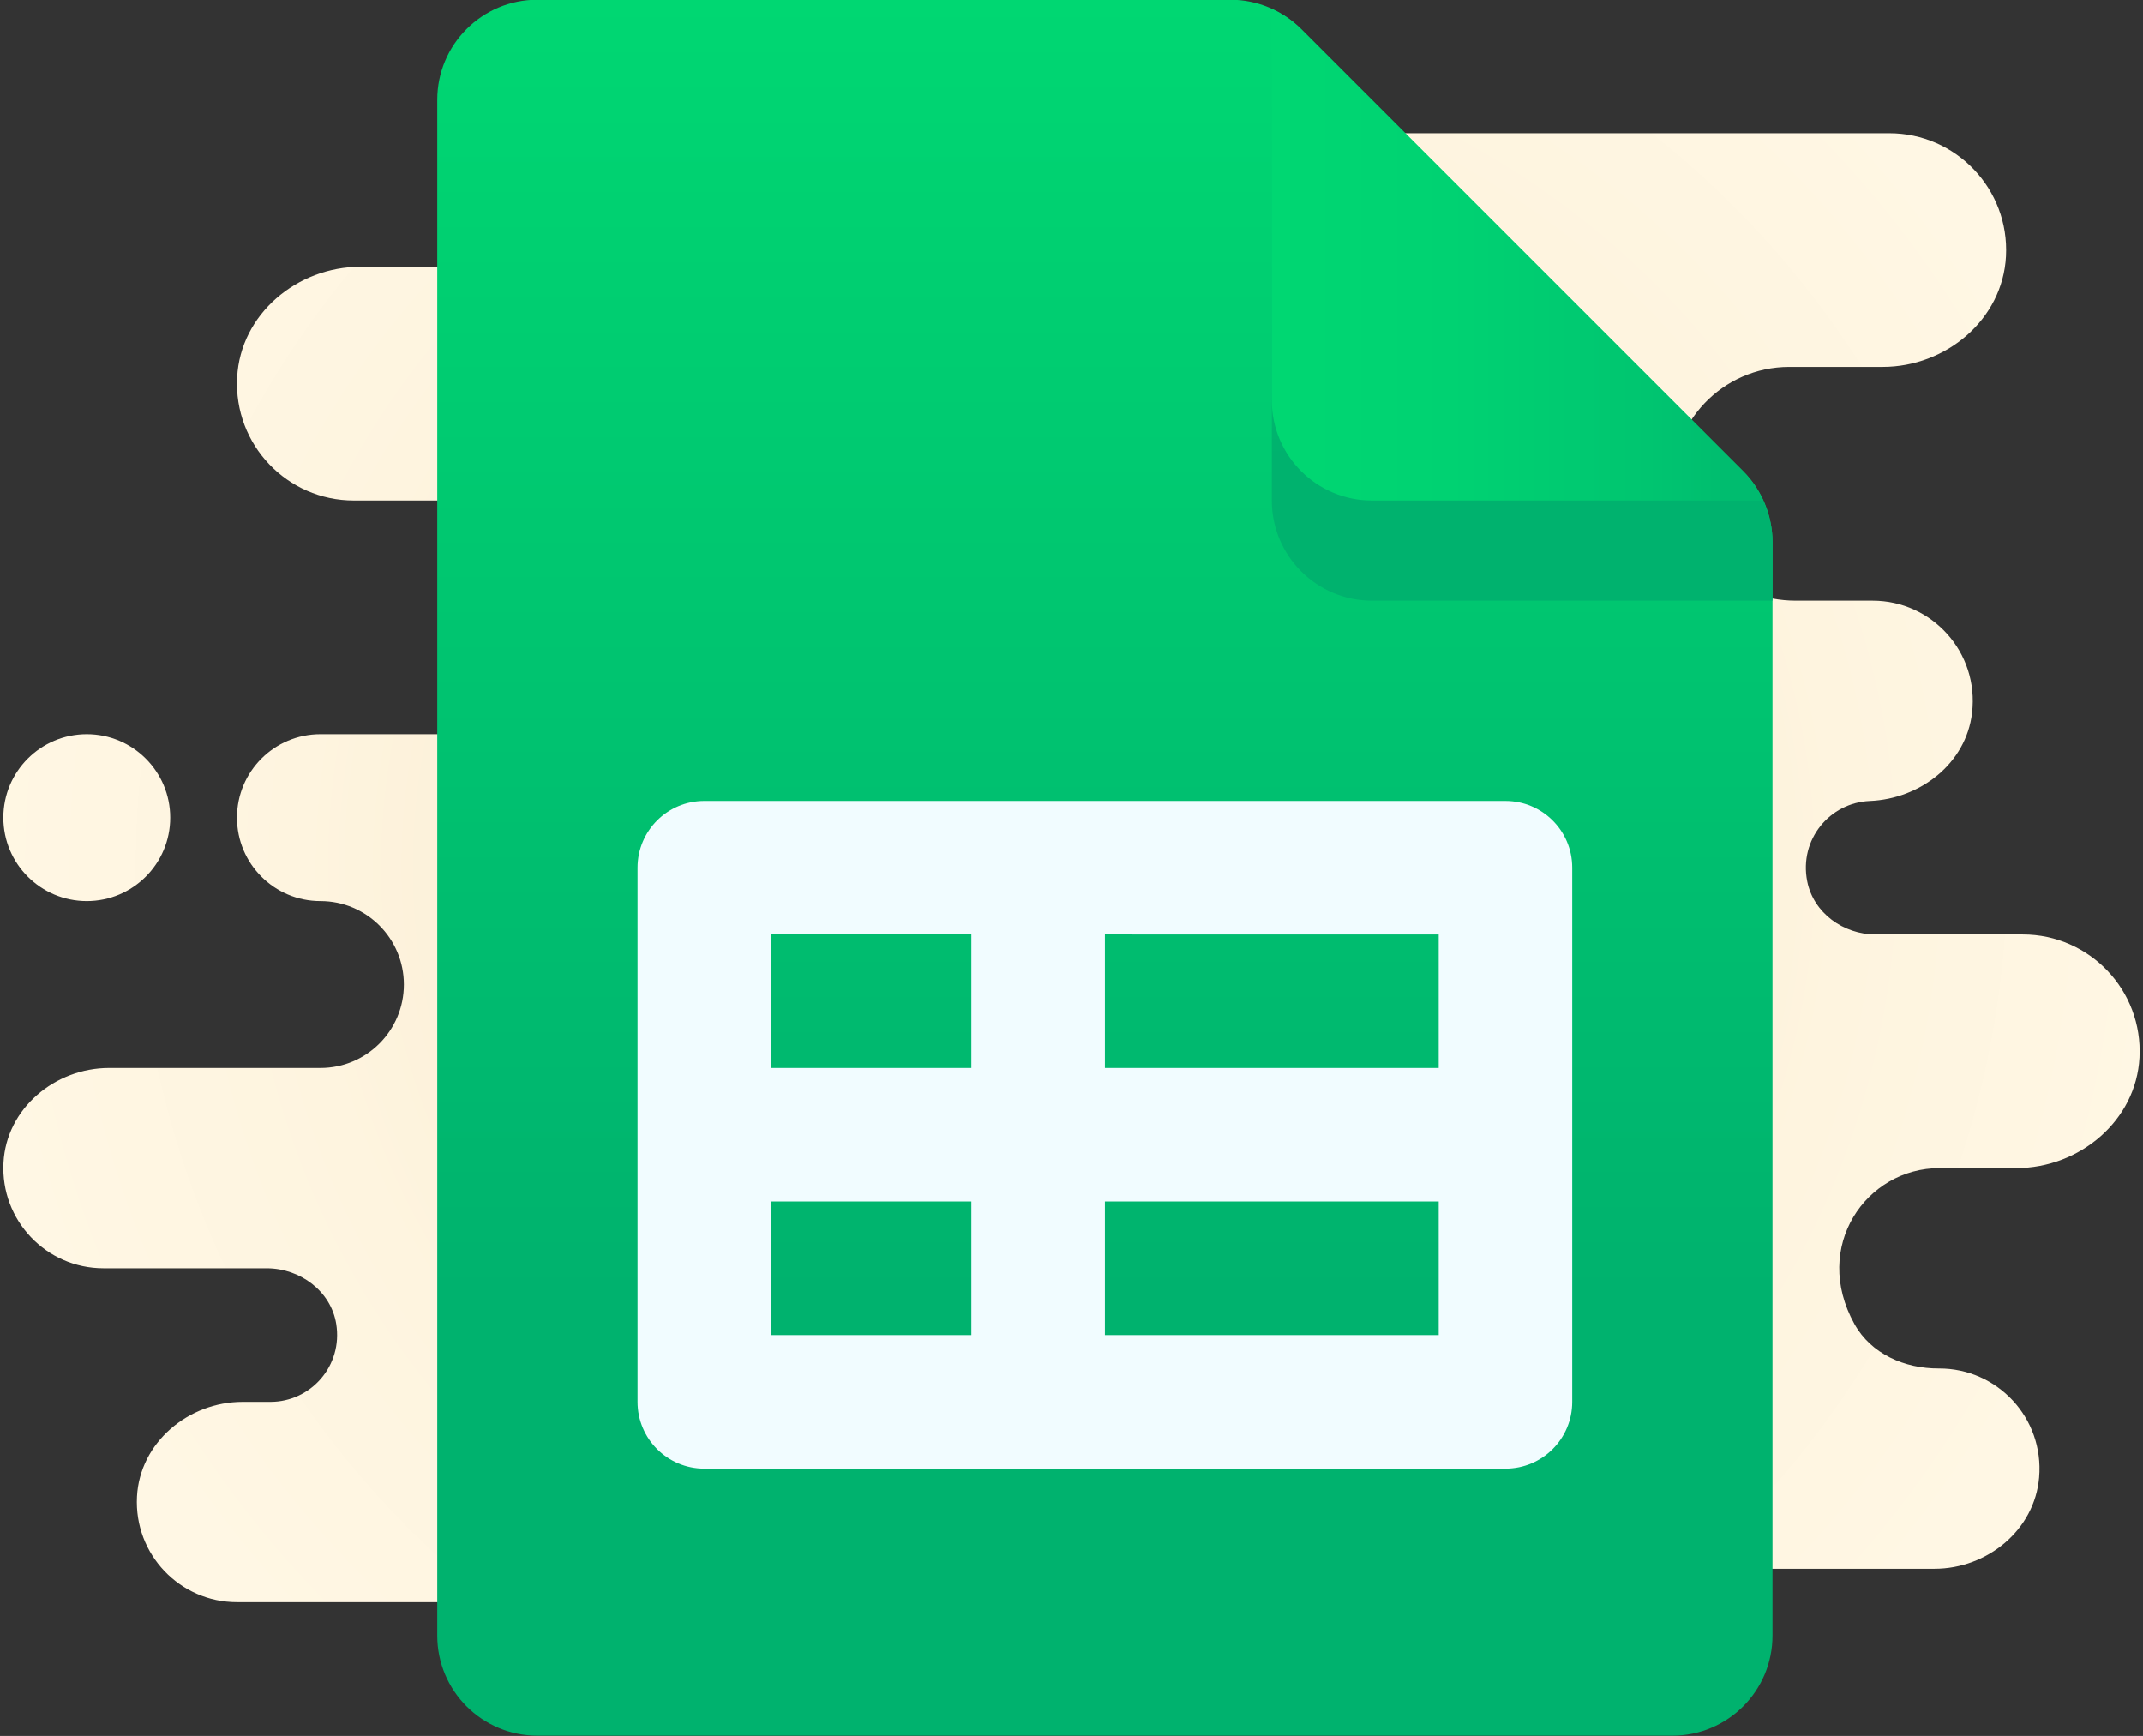 <?xml version="1.0" encoding="UTF-8"?><svg xmlns="http://www.w3.org/2000/svg" xmlns:xlink="http://www.w3.org/1999/xlink" height="52.0" preserveAspectRatio="xMidYMid meet" version="1.0" viewBox="-0.1 6.1 64.2 52.0" width="64.2" zoomAndPan="magnify"><rect x="-0.1" y="6.1" width="64.2" height="52.0" fill="#333333" stroke="none"/><radialGradient cx="32" cy="-257.908" gradientTransform="matrix(1 0 0 -1 0 -225.816)" gradientUnits="userSpaceOnUse" id="a" r="33.002" xlink:actuate="onLoad" xlink:show="other" xlink:type="simple" xmlns:xlink="http://www.w3.org/1999/xlink"><stop offset="0" stop-color="#efdcb1"/><stop offset="0" stop-color="#f2e0bb"/><stop offset=".011" stop-color="#f2e0bc"/><stop offset=".362" stop-color="#f9edd2"/><stop offset=".699" stop-color="#fef4df"/><stop offset="1" stop-color="#fff7e4"/></radialGradient><path d="M55.454,45.76c0.5,0.898,1.504,1.337,2.532,1.332c1.75-0.008,3.153,1.483,3.002,3.262 c-0.133,1.576-1.554,2.738-3.136,2.738H48v1H26h-8H7c-1.71,0-3.086-1.431-2.996-3.161c0.085-1.623,1.541-2.839,3.166-2.839H8 c1.215,0,2.176-1.083,1.973-2.336c-0.16-0.983-1.084-1.664-2.08-1.664H3c-1.71,0-3.086-1.431-2.996-3.161 c0.085-1.623,1.541-2.839,3.166-2.839H9.5c1.381,0,2.5-1.119,2.5-2.5l0,0c0-1.381-1.119-2.5-2.5-2.5l0,0 c-1.381,0-2.5-1.119-2.5-2.5l0,0c0-1.381,1.119-2.5,2.5-2.5H18v-7h-7.5c-1.995,0-3.601-1.67-3.495-3.688 c0.099-1.893,1.798-3.312,3.693-3.312H18v-4h24h6h8.5c1.995,0,3.601,1.67,3.495,3.688c-0.099,1.893-1.798,3.312-3.693,3.312H53.5 c-1.995,0-3.601,1.67-3.495,3.688c0.099,1.893,1.798,3.312,3.693,3.312H56c1.777,0,3.194,1.546,2.978,3.366 c-0.179,1.509-1.546,2.572-3.064,2.635c-1.197,0.05-2.122,1.153-1.874,2.406c0.188,0.948,1.083,1.593,2.049,1.593H60.5 c1.995,0,3.601,1.67,3.495,3.688c-0.099,1.893-1.798,3.312-3.693,3.312H58C55.808,41.092,54.166,43.442,55.454,45.76z M2.5,33.092 L2.5,33.092c1.381,0,2.5-1.119,2.5-2.5l0,0c0-1.381-1.119-2.5-2.5-2.5l0,0c-1.381,0-2.5,1.119-2.5,2.5l0,0 C0,31.973,1.119,33.092,2.5,33.092z" fill="url(#a)"/><linearGradient gradientTransform="matrix(1 0 0 -1 0 -225.816)" gradientUnits="userSpaceOnUse" id="b" x1="33" x2="33" xlink:actuate="onLoad" xlink:show="other" xlink:type="simple" xmlns:xlink="http://www.w3.org/1999/xlink" y1="-231.908" y2="-283.908"><stop offset="0" stop-color="#00d772"/><stop offset=".746" stop-color="#00b26e"/><stop offset="1" stop-color="#00b26e"/></linearGradient><path d="M50,58.092H16c-1.657,0-3-1.343-3-3v-46c0-1.657,1.343-3,3-3h20.757 c0.796,0,1.559,0.316,2.121,0.879l13.243,13.243C52.684,20.776,53,21.539,53,22.335v32.757C53,56.749,51.657,58.092,50,58.092z" fill="url(#b)"/><linearGradient gradientUnits="userSpaceOnUse" id="c" x1="45.5" x2="45.5" xlink:actuate="onLoad" xlink:show="other" xlink:type="simple" xmlns:xlink="http://www.w3.org/1999/xlink" y1="7.092" y2="24.092"><stop offset="0" stop-color="#00d772"/><stop offset=".746" stop-color="#00b26e"/><stop offset="1" stop-color="#00b26e"/></linearGradient><path d="M44,14.092c-1.657,0-6-5.343-6-7v14c0,1.657,1.343,3,3,3h12v-1.757 c0-0.434-0.102-0.855-0.279-1.243L44,14.092z" fill="url(#c)"/><linearGradient gradientTransform="matrix(1 0 0 -1 0 -225.816)" gradientUnits="userSpaceOnUse" id="d" x1="38" x2="54.842" xlink:actuate="onLoad" xlink:show="other" xlink:type="simple" xmlns:xlink="http://www.w3.org/1999/xlink" y1="-239.547" y2="-239.547"><stop offset="0" stop-color="#00d772"/><stop offset=".318" stop-color="#00d272"/><stop offset=".669" stop-color="#00c570"/><stop offset=".996" stop-color="#00b26e"/><stop offset="1" stop-color="#00b26e"/></linearGradient><path d="M52.121,20.214L38.878,6.971c-0.255-0.255-0.556-0.452-0.878-0.6v11.721c0,1.657,1.343,3,3,3 h11.721C52.574,20.77,52.377,20.469,52.121,20.214z" fill="url(#d)"/><g id="change1_1"><path d="M45,50.092H21c-1.105,0-2-0.895-2-2l0,0c0-1.105,0.895-2,2-2h24c1.105,0,2,0.895,2,2l0,0 C47,49.197,46.105,50.092,45,50.092z M32,38.092h12.5c1.105,0,2,0.895,2,2l0,0c0,1.105-0.895,2-2,2H32c-1.105,0-2-0.895-2-2l0,0 C30,38.987,30.895,38.092,32,38.092z M21,38.092h9c1.105,0,2,0.895,2,2l0,0c0,1.105-0.895,2-2,2h-9c-1.105,0-2-0.895-2-2l0,0 C19,38.987,19.895,38.092,21,38.092z M23,32.092v16c0,1.105-0.895,1.5-2,1.5v0.5c-1.105,0-2-0.895-2-2v-16c0-1.105,0.895-2,2-2l0,0 C22.105,30.092,23,30.987,23,32.092z M33,32.092v16c0,1.105-0.895,1.5-2,1.5v0.5c-1.105,0-2-0.895-2-2v-16c0-1.105,0.895-2,2-2l0,0 C32.105,30.092,33,30.987,33,32.092z M47,32.092v16c0,1.105-0.895,2-2,2v-0.5c-1.105,0-2-0.395-2-1.5v-16c0-1.105,0.895-2,2-2l0,0 C46.105,30.092,47,30.987,47,32.092z M21,30.092h24c1.105,0,2,0.895,2,2l0,0c0,1.105-0.895,2-2,2H21c-1.105,0-2-0.895-2-2l0,0 C19,30.987,19.895,30.092,21,30.092z" fill="#f1fcff"/></g></svg>